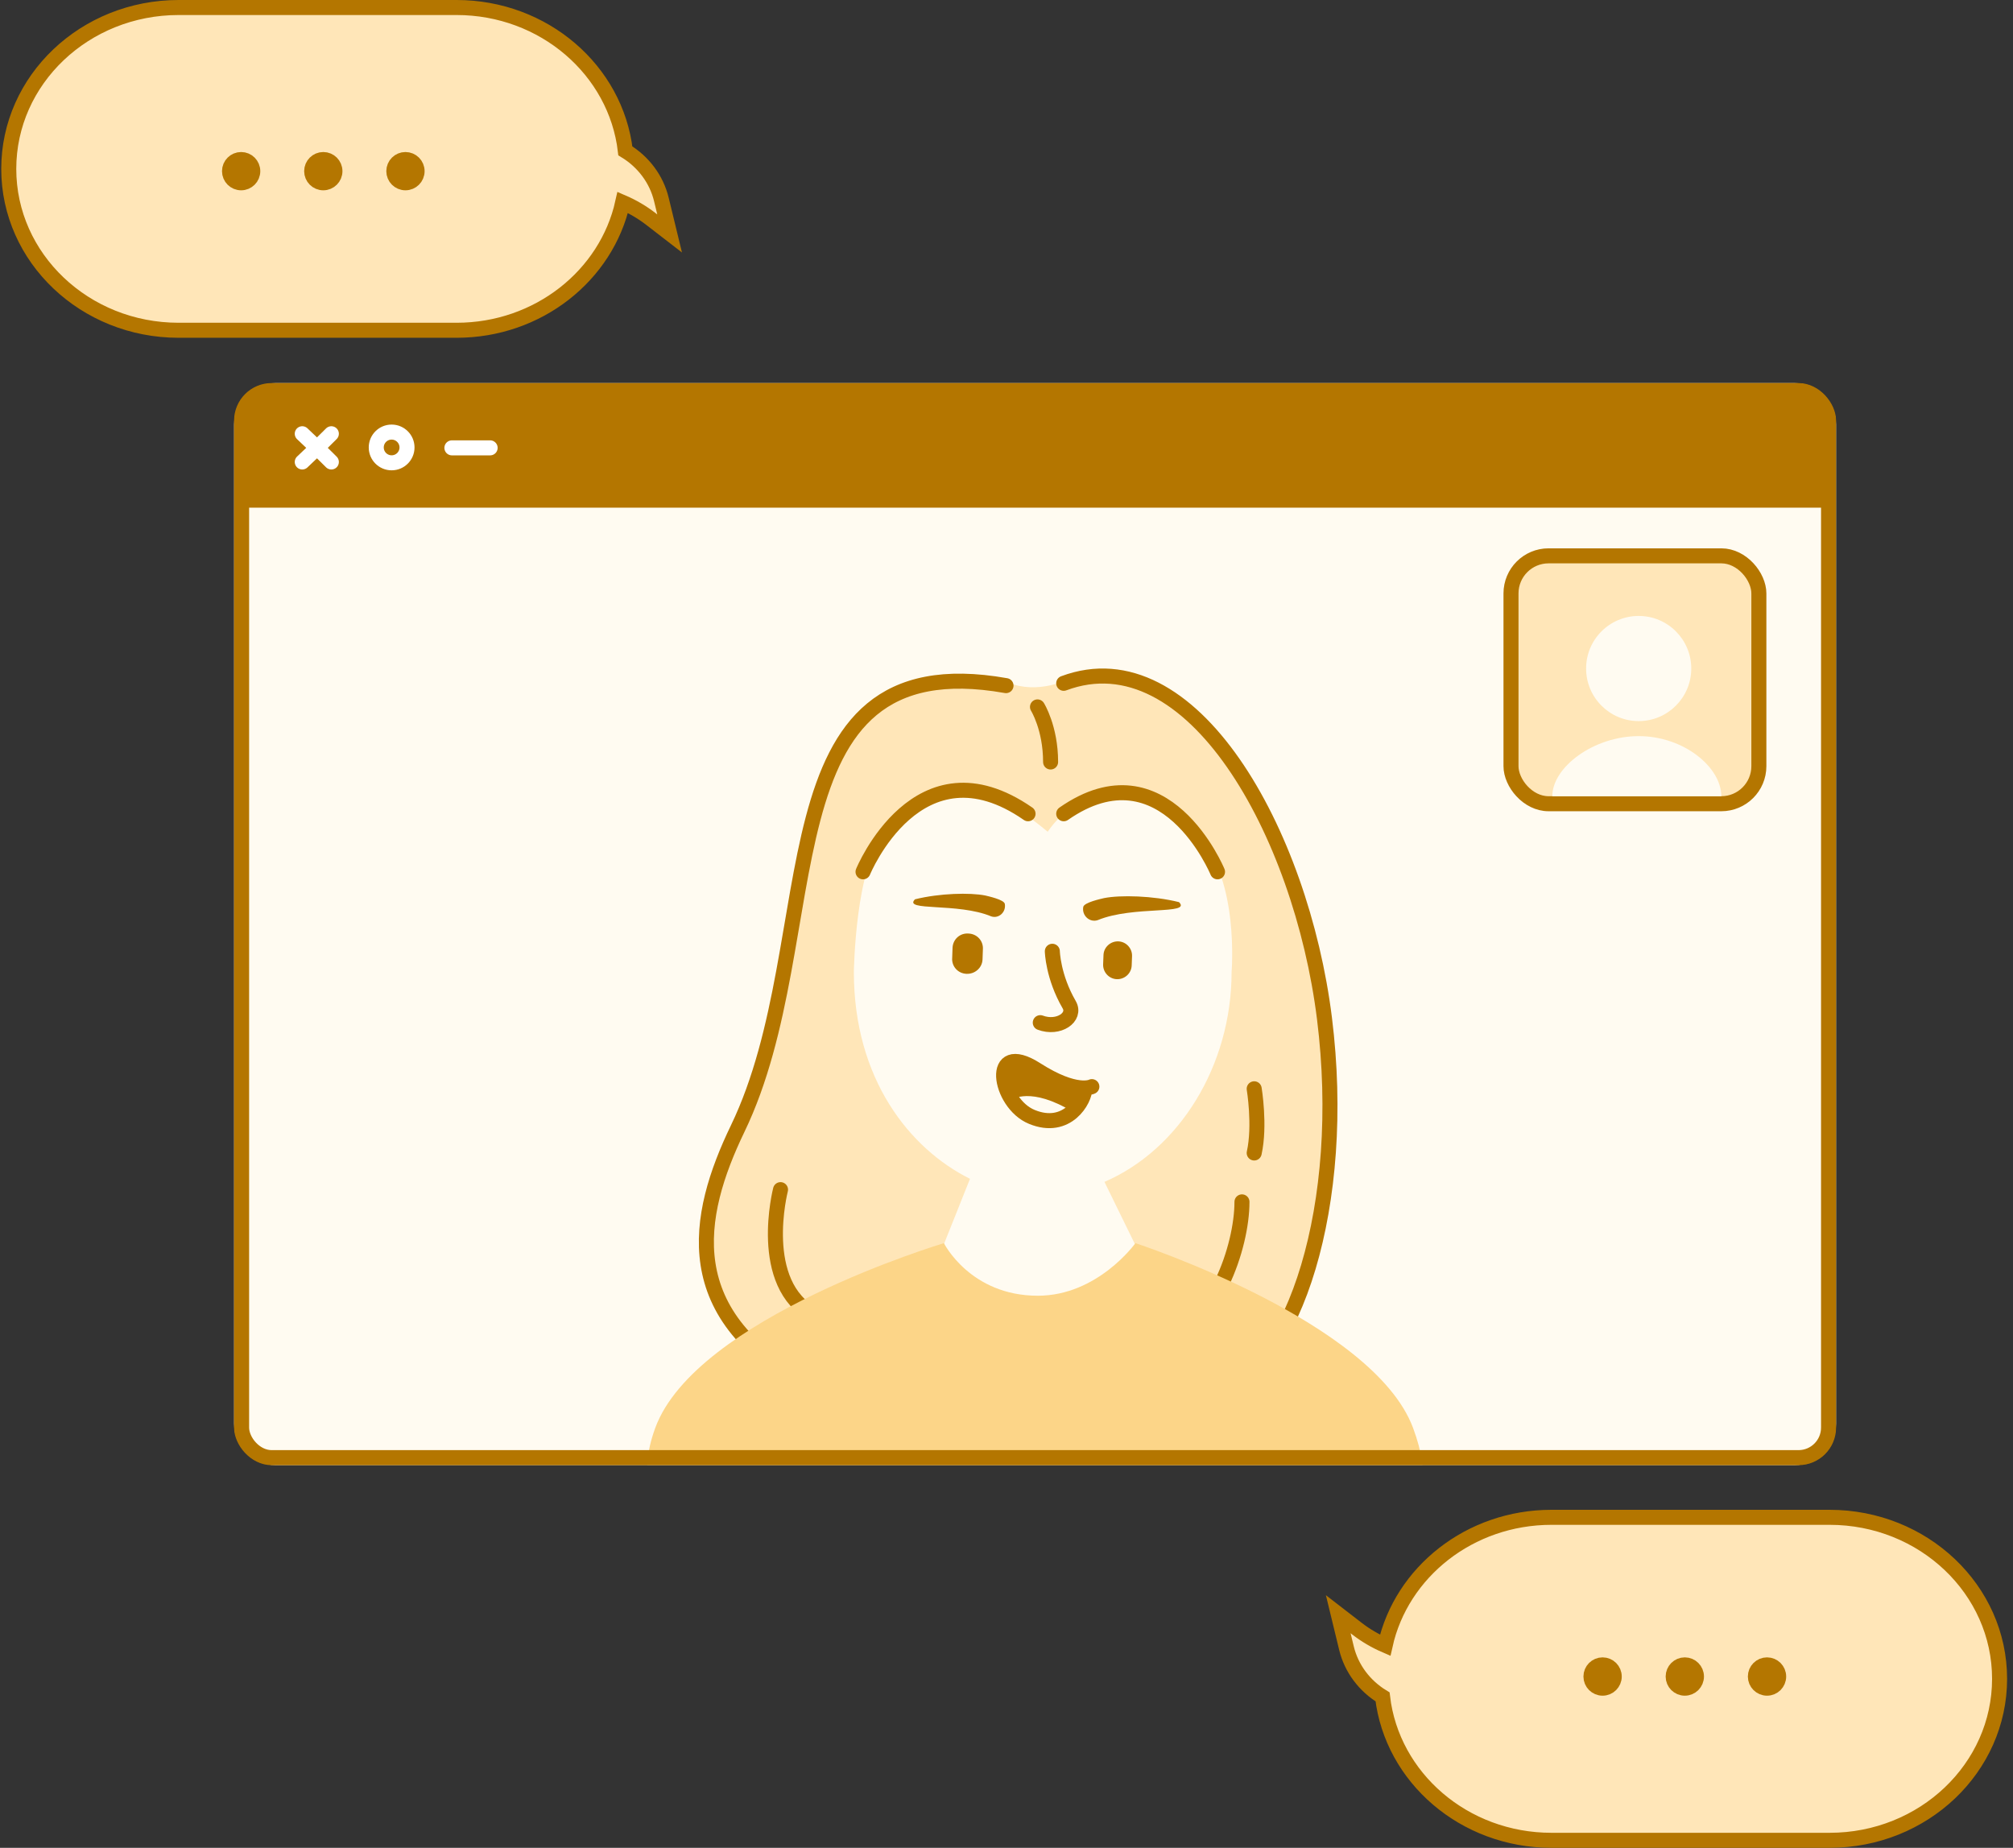 <svg width="268" height="246" viewBox="0 0 268 246" fill="none" xmlns="http://www.w3.org/2000/svg">
<rect x="0" y="0" width="268" height="246" fill="#333333" stroke="none"/>
<g clip-path="url(#clip0_795_5499)">
<path d="M31.166 56.528C31.166 53.475 33.643 51 36.699 51H238.909C241.964 51 244.443 53.475 244.443 56.528V189.528C244.443 192.58 241.964 195.056 238.909 195.056H36.7C33.643 195.056 31.166 192.58 31.166 189.528V56.528Z" fill="#FFFBF1"/>
<mask id="mask0_795_5499" style="mask-type:luminance" maskUnits="userSpaceOnUse" x="31" y="51" width="214" height="145">
<path d="M31.166 56.528C31.166 53.475 33.643 51 36.699 51H238.909C241.964 51 244.443 53.475 244.443 56.528V189.528C244.443 192.58 241.964 195.056 238.909 195.056H36.7C33.643 195.056 31.166 192.58 31.166 189.528V56.528Z" fill="white"/>
</mask>
<g mask="url(#mask0_795_5499)">
<path d="M30.059 41.049C30.059 37.386 33.032 34.416 36.699 34.416H238.909C242.576 34.416 245.549 37.386 245.549 41.049L243.336 67.583C243.336 67.583 241.353 67.583 238.909 67.583H36.699C34.254 67.583 32.272 67.583 32.272 67.583L30.059 41.049ZM245.549 189.527C245.549 193.191 242.576 196.161 238.909 196.161H36.699C33.032 196.161 30.059 193.191 30.059 189.527H32.272C32.272 191.969 34.254 193.949 36.699 193.949H238.909C241.353 193.949 243.336 191.969 243.336 189.527H245.549ZM36.699 196.161C33.032 196.161 30.059 193.191 30.059 189.527V41.049C30.059 37.386 33.032 34.416 36.699 34.416V67.583C34.254 67.583 32.272 67.583 32.272 67.583V189.527C32.272 191.969 34.254 193.949 36.699 193.949V196.161ZM238.909 34.416C242.576 34.416 245.549 37.386 245.549 41.049V189.527C245.549 193.191 242.576 196.161 238.909 196.161V193.949C241.353 193.949 243.336 191.969 243.336 189.527V67.583C243.336 67.583 241.353 67.583 238.909 67.583V34.416Z" fill="#B47600"/>
</g>
<mask id="mask1_795_5499" style="mask-type:alpha" maskUnits="userSpaceOnUse" x="29" y="49" width="218" height="148">
<path d="M241.122 51.055H34.486C32.682 51.055 31.221 52.515 31.221 54.316V191.738C31.221 193.539 32.682 195 34.486 195H241.122C242.925 195 244.387 193.539 244.387 191.738V54.316C244.387 52.515 242.925 51.055 241.122 51.055Z" fill="white" stroke="black" stroke-width="4"/>
</mask>
<g mask="url(#mask1_795_5499)">
<path d="M176.334 137.221C174.589 104.003 156.054 90.299 146.441 90.299C143.844 90.299 141.934 90.641 140.583 91.045C138.86 91.56 136.773 91.689 135.058 91.15C133.161 90.554 130.353 90.014 126.804 90.299C101.472 92.339 108.389 136.407 95.37 155.936C90.375 163.428 95.776 183.195 112.864 186.044C143.335 191.123 179.812 203.398 176.334 137.221Z" fill="#FFE6B8"/>
<path d="M159.653 111.59C147.041 98.57 139.488 110.734 139.488 110.734C128.325 101.423 123.85 105.083 117.747 111.19C113.88 115.059 113.678 129.391 113.678 129.391C113.678 143.662 121.107 152.934 129.139 156.935L124.663 168.15C124.663 168.15 129.139 175.473 138.497 175.473C147.854 175.473 152.33 168.15 152.33 168.15L147.041 157.343C156.996 153.058 163.968 141.88 163.968 129.391C163.968 129.391 164.987 117.095 159.653 111.59Z" fill="#FFFBF1"/>
<path d="M140.102 126.643C140.102 126.643 140.173 130.004 142.346 133.754C143.308 135.417 140.937 137.057 138.497 136.147" stroke="#B47600" stroke-width="2" stroke-miterlimit="10" stroke-linecap="round" stroke-linejoin="round"/>
<path d="M128.67 129.645C127.53 129.598 126.675 128.648 126.77 127.51L126.817 126.181C126.865 125.042 127.815 124.188 128.955 124.283C130.095 124.33 130.95 125.279 130.855 126.418L130.808 127.747C130.76 128.838 129.81 129.692 128.67 129.645Z" fill="#B47600"/>
<path d="M148.671 130.356C147.626 130.309 146.818 129.407 146.865 128.363L146.913 127.13C146.96 126.086 147.863 125.279 148.909 125.326C149.953 125.374 150.761 126.275 150.713 127.319L150.666 128.553C150.619 129.597 149.715 130.404 148.671 130.356Z" fill="#B47600"/>
<path d="M131.971 121.999C132.969 122.332 133.966 121.43 133.776 120.338C133.681 119.769 131.58 119.32 131.173 119.218C129.139 118.813 125.07 118.913 121.815 119.726C120.188 121.354 127.512 120.134 131.971 121.999Z" fill="#B47600"/>
<path d="M146.141 122.499C145.078 122.85 144.014 121.898 144.218 120.746C144.318 120.145 146.558 119.67 146.992 119.563C149.16 119.135 153.496 119.241 156.965 120.099C158.7 121.819 150.894 120.53 146.141 122.499Z" fill="#B47600"/>
<path d="M144.43 144.858C144.479 145.645 143.889 147.023 142.804 148.007C137.238 144.612 134.727 146.383 134.727 146.383C132.757 143.382 133.2 139.298 137.977 142.398C141.328 144.514 143.347 144.858 144.43 144.858Z" fill="#B47600"/>
<path d="M145.366 144.663C145.366 144.663 143.298 145.795 137.977 142.4C131.624 138.316 132.904 146.877 137.386 148.698C142.066 150.617 144.479 146.435 144.43 144.86" stroke="#B47600" stroke-width="2" stroke-miterlimit="10" stroke-linecap="round" stroke-linejoin="round"/>
<path d="M141.617 90.969C158.621 84.602 173.242 110.775 176.334 135.589C179.427 160.403 172.338 182.2 161.863 186.041M108.389 184.77C89.882 175.342 92.627 161.837 98.218 150.24C110.526 124.71 100.762 85.382 133.935 91.277M138.125 94.111C138.125 94.111 139.871 96.905 139.871 101.444M103.914 158.377C103.914 158.377 100.659 170.99 108.389 175.058M165.349 160.005C165.349 166.005 161.688 176.686 154.771 178.72M166.977 144.951C166.977 144.951 167.79 149.833 166.977 153.495M114.899 116.064C114.899 116.064 122.222 98.163 136.869 108.334M141.617 108.334C155.043 98.976 162.094 116.064 162.094 116.064" stroke="#B47600" stroke-width="2" stroke-linecap="round"/>
<path d="M87.233 190.111C92.618 175.385 125.666 165.5 125.666 165.5C125.666 165.5 129.166 172.5 138.166 172.5C146.166 172.5 151.166 165.5 151.166 165.5C151.166 165.5 182.821 175.838 188.133 190.112C190.571 196.665 188.947 199.469 188.947 199.469H87.233C87.233 199.469 84.832 196.677 87.233 190.111Z" fill="#FCD588"/>
</g>
<path d="M40.241 57.744L42.218 59.624M42.218 59.624L44.115 61.503M42.218 59.624L44.115 57.744M42.218 59.624L40.241 61.503" stroke="white" stroke-width="2" stroke-linecap="round" stroke-linejoin="round"/>
<path d="M52.139 61.614C53.27 61.614 54.187 60.698 54.187 59.569C54.187 58.439 53.27 57.523 52.139 57.523C51.008 57.523 50.092 58.439 50.092 59.569C50.092 60.698 51.008 61.614 52.139 61.614Z" stroke="white" stroke-width="2"/>
<path d="M60.163 59.623H65.254" stroke="white" stroke-width="2" stroke-linecap="round" stroke-linejoin="round"/>
<rect x="201.166" y="74" width="33" height="33" rx="5" fill="#FFE6B8" stroke="#B47600" stroke-width="2"/>
<circle cx="218.166" cy="89" r="7" fill="#FFFBF1"/>
<path d="M229.166 106C229.166 106 222.032 106 218.166 106C214.3 106 206.666 106 206.666 106C206.666 102.134 212.166 98 218.166 98C224.166 98 229.166 102.134 229.166 106Z" fill="#FFFBF1"/>
</g>
<rect x="32.166" y="52" width="211.277" height="142.056" rx="4" stroke="#B47600" stroke-width="2"/>
<path fill-rule="evenodd" clip-rule="evenodd" d="M243.584 245C256.082 245 266.213 235.374 266.213 223.5C266.213 211.626 256.082 202 243.584 202H206.555C195.668 202 186.577 209.304 184.414 219.036C183.076 218.457 181.814 217.716 180.66 216.826L178.166 214.9L179.267 219.436C179.923 222.136 181.666 224.444 184.066 225.905C185.324 236.647 194.913 245 206.555 245H243.584Z" fill="#FFE6B8" stroke="#B47600" stroke-width="2" stroke-linecap="round"/>
<path d="M233.701 223.196C233.701 222.339 234.396 221.645 235.252 221.645C236.108 221.645 236.802 222.339 236.802 223.196C236.802 224.052 236.108 224.746 235.252 224.746C234.396 224.746 233.701 224.052 233.701 223.196Z" fill="#B47600" stroke="#B47600" stroke-width="2"/>
<path d="M222.756 223.196C222.756 222.339 223.45 221.645 224.306 221.645C225.163 221.645 225.857 222.339 225.857 223.196C225.857 224.052 225.163 224.746 224.306 224.746C223.45 224.746 222.756 224.052 222.756 223.196Z" fill="#B47600" stroke="#B47600" stroke-width="2"/>
<path d="M211.81 223.196C211.81 222.339 212.504 221.645 213.361 221.645C214.217 221.645 214.911 222.339 214.911 223.196C214.911 224.052 214.217 224.746 213.361 224.746C212.504 224.746 211.81 224.052 211.81 223.196Z" fill="#B47600" stroke="#B47600" stroke-width="2"/>
<path fill-rule="evenodd" clip-rule="evenodd" d="M23.779 1C11.29 1 1.166 10.619 1.166 22.485C1.166 34.35 11.29 43.969 23.779 43.969H60.782C71.66 43.969 80.745 36.671 82.906 26.946C84.244 27.524 85.505 28.264 86.657 29.154L89.15 31.079L88.05 26.546C87.394 23.848 85.653 21.541 83.255 20.082C81.997 9.347 72.415 1 60.782 1L23.779 1Z" fill="#FFE6B8" stroke="#B47600" stroke-width="2" stroke-linecap="round"/>
<path d="M33.653 22.787C33.653 23.642 32.96 24.336 32.105 24.336C31.249 24.336 30.556 23.642 30.556 22.787C30.556 21.932 31.249 21.238 32.105 21.238C32.96 21.238 33.653 21.932 33.653 22.787Z" fill="#B47600" stroke="#B47600" stroke-width="2"/>
<path d="M44.591 22.787C44.591 23.642 43.898 24.336 43.042 24.336C42.187 24.336 41.494 23.642 41.494 22.787C41.494 21.932 42.187 21.238 43.042 21.238C43.898 21.238 44.591 21.932 44.591 22.787Z" fill="#B47600" stroke="#B47600" stroke-width="2"/>
<path d="M55.529 22.787C55.529 23.642 54.836 24.336 53.98 24.336C53.125 24.336 52.431 23.642 52.431 22.787C52.431 21.932 53.125 21.238 53.98 21.238C54.836 21.238 55.529 21.932 55.529 22.787Z" fill="#B47600" stroke="#B47600" stroke-width="2"/>
<defs>
<clipPath id="clip0_795_5499">
<rect x="31.166" y="51" width="213.277" height="144.056" rx="5" fill="white"/>
</clipPath>
</defs>
</svg>

